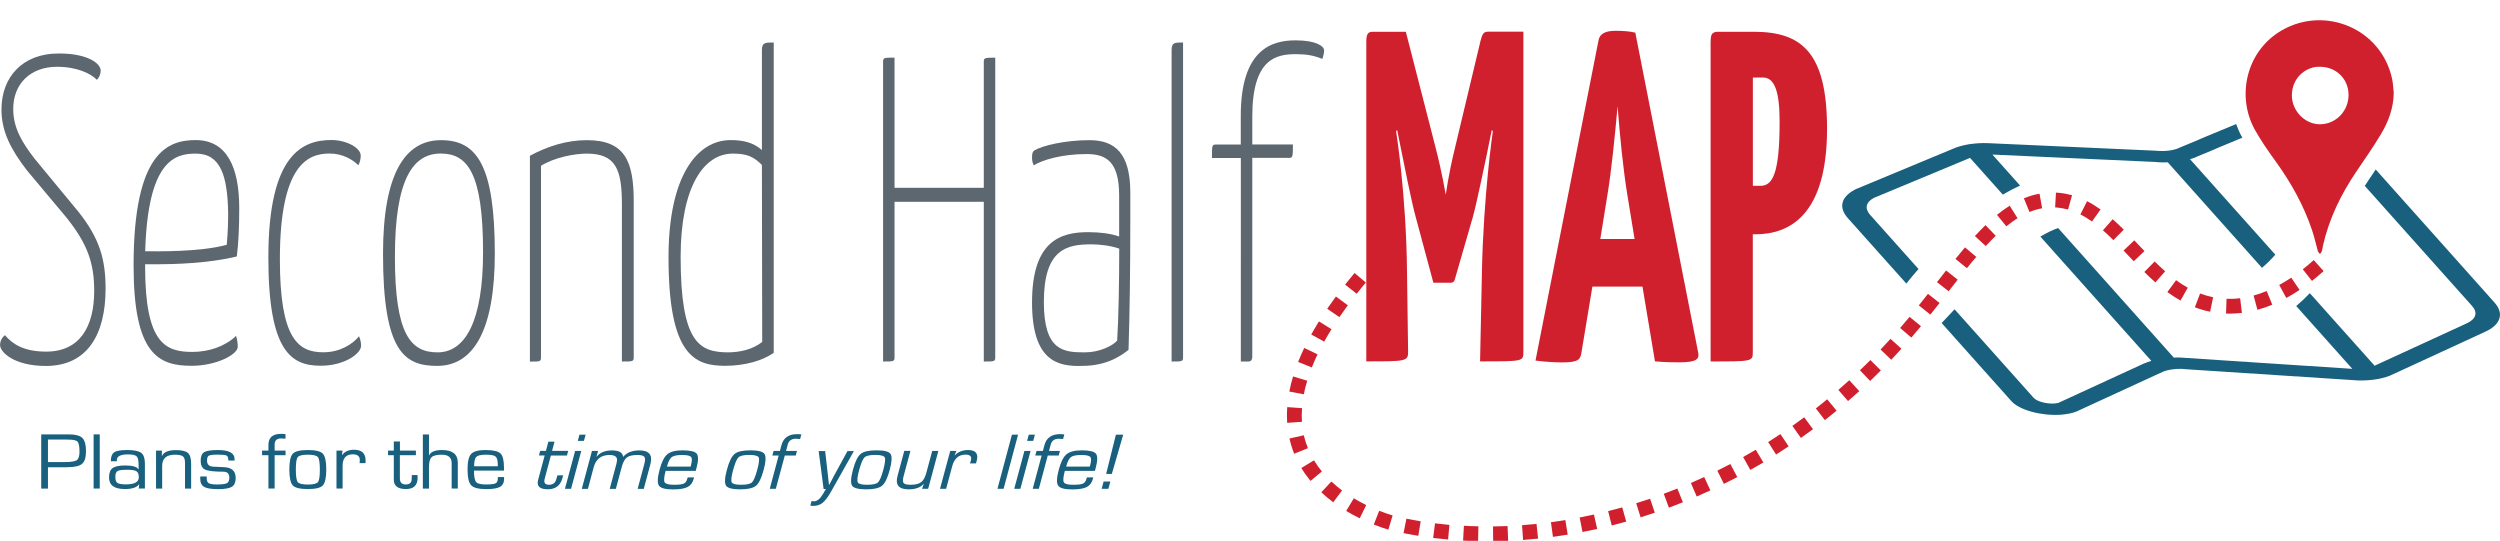 <?xml version="1.0" encoding="utf-8"?>
<!-- Generator: Adobe Illustrator 24.0.2, SVG Export Plug-In . SVG Version: 6.00 Build 0)  -->
<svg version="1.1" id="Logo" xmlns="http://www.w3.org/2000/svg" xmlns:xlink="http://www.w3.org/1999/xlink" x="0px" y="0px"
	 viewBox="0 0 338.36 73.19" style="enable-background:new 0 0 338.36 73.19;" xml:space="preserve">
<style type="text/css">
	.st0{fill:#18607E;}
	.st1{fill:#D0202E;}
	.st2{fill:#5D6770;}
</style>
<g>
	<g>
		<path class="st0" d="M259.66,36.41l-6.55-7.33c-0.77-0.87-0.58-1.72,0.52-2.3c0.01-0.01,0.04-0.01,0.04-0.02l12.96-5.39l4.44,4.97
			c0.79-0.47,1.56-0.87,2.33-1.23l-3.74-4.19l22.06,1c0.24,0.03,0.59,0.06,0.98,0.06c0,0,0.01,0,0.03,0
			c0.22,0.01,0.45-0.01,0.66-0.01l12.75,14.28c0.6-0.5,1.2-1.09,1.81-1.78l-11.55-12.93c0.05-0.02,0.12-0.03,0.16-0.04
			c0.4-0.11,0.67-0.23,0.81-0.31l2.47-1.03c0.11-0.04,0.21-0.08,0.29-0.13l3.36-1.4c-0.02-0.04-0.04-0.07-0.07-0.11
			c-0.31-0.56-0.56-1.14-0.77-1.73l-4.25,1.76l-0.77,0.33c-0.04,0.01-0.06,0.02-0.08,0.04l-2.64,1.1c-0.13,0.07-0.22,0.1-0.38,0.15
			c-0.5,0.17-1.2,0.27-1.89,0.27c-0.14-0.01-0.27-0.02-0.45-0.01l-0.35-0.03l-22.88-1.03c-0.78-0.02-1.52,0.02-2.29,0.13l-0.01,0
			c-0.01,0-0.01,0-0.03,0c-0.63,0.1-1.24,0.24-1.91,0.47l-13.55,5.63c-0.1,0.04-0.17,0.08-0.24,0.13c-1.77,0.98-2.1,2.38-0.84,3.79
			l7.92,8.86C258.55,37.69,259.1,37.04,259.66,36.41z"/>
		<path class="st0" d="M337.62,40.95l-16.08-18.01c-0.14,0.21-0.28,0.42-0.42,0.63l-0.53,0.78c-0.18,0.27-0.35,0.54-0.53,0.81
			l14.5,16.23c0.83,0.91,0.57,1.8-0.74,2.39l-12.16,5.59l-0.27,0.13l-8.77-9.82c-0.61,0.64-1.22,1.21-1.84,1.74l7.59,8.5h0
			l-22.54-1.48c-0.22-0.02-0.42-0.03-0.7-0.05c-0.32-0.01-0.62-0.01-0.92,0.01l-15.66-17.54c-0.73,0.26-1.54,0.65-2.4,1.16
			l15.02,16.82c-0.34,0.11-0.68,0.22-1.03,0.37l-11.41,5.25c-0.02,0.01-0.04,0.02-0.05,0.03c0,0-0.01,0-0.01,0.01
			c-0.1,0.04-0.23,0.07-0.63,0.11c-1.08,0.07-2.36-0.28-2.79-0.76l-10.71-11.99c-0.59,0.61-1.17,1.23-1.75,1.86l9.43,10.56
			c1.08,1.21,4.01,2.03,6.72,1.85c0.83-0.07,1.57-0.22,2.11-0.44c0.04-0.02,0.08-0.04,0.13-0.06c0.01,0,0.04-0.01,0.04-0.02
			l11.54-5.31c0.6-0.25,1.54-0.4,2.55-0.38c0.11,0.02,0.24,0.03,0.36,0.04l23.48,1.53c0.76,0.02,1.49-0.02,2.21-0.12l0.01,0
			c0,0,0,0,0.01,0l0.01,0c0.73-0.11,1.37-0.26,2.08-0.53l12.84-5.92C338.46,43.97,338.95,42.44,337.62,40.95z"/>
	</g>
	<g>
		<path class="st1" d="M202.09,73.25l-0.02-2c0.65-0.01,1.31-0.02,1.97-0.05l0.08,2C203.44,73.22,202.76,73.24,202.09,73.25z
			 M200.05,73.24c-0.68-0.01-1.36-0.04-2.03-0.08l0.11-2c0.65,0.04,1.31,0.06,1.96,0.07L200.05,73.24z M206.14,73.08L206,71.08
			c0.65-0.05,1.31-0.11,1.96-0.17l0.21,1.99C207.49,72.97,206.82,73.03,206.14,73.08z M195.99,73.02c-0.68-0.06-1.35-0.13-2.02-0.21
			l0.25-1.98c0.65,0.08,1.3,0.15,1.95,0.21L195.99,73.02z M210.18,72.66l-0.27-1.98c0.65-0.09,1.3-0.18,1.95-0.29l0.32,1.97
			C211.52,72.47,210.85,72.57,210.18,72.66z M191.96,72.52c-0.67-0.11-1.34-0.23-2-0.36l0.39-1.96c0.64,0.13,1.28,0.24,1.93,0.35
			L191.96,72.52z M214.18,72l-0.38-1.96c0.64-0.12,1.29-0.26,1.93-0.4l0.44,1.95C215.51,71.74,214.85,71.87,214.18,72z
			 M187.91,71.68c-0.44-0.13-1.13-0.35-1.98-0.69l0.74-1.86c0.78,0.31,1.41,0.51,1.81,0.63L187.91,71.68z M218.14,71.12l-0.49-1.94
			c0.63-0.16,1.27-0.33,1.91-0.51l0.54,1.92C219.45,70.78,218.8,70.95,218.14,71.12z M184.03,70.15c-0.63-0.31-1.25-0.65-1.83-1
			l1.03-1.71c0.54,0.32,1.1,0.63,1.68,0.92L184.03,70.15z M222.05,70.02l-0.6-1.91c0.63-0.2,1.25-0.4,1.88-0.61l0.64,1.89
			C223.33,69.61,222.69,69.82,222.05,70.02z M225.88,68.71l-0.7-1.88c0.62-0.23,1.23-0.47,1.84-0.71l0.75,1.86
			C227.14,68.23,226.51,68.47,225.88,68.71z M180.45,67.98c-0.58-0.43-1.12-0.88-1.62-1.35l1.36-1.46c0.45,0.42,0.94,0.82,1.45,1.21
			L180.45,67.98z M229.64,67.2l-0.79-1.83c0.6-0.26,1.2-0.53,1.8-0.81l0.84,1.81C230.87,66.65,230.26,66.93,229.64,67.2z
			 M233.32,65.49l-0.89-1.79c0.59-0.29,1.17-0.59,1.76-0.9l0.94,1.77C234.52,64.88,233.92,65.19,233.32,65.49z M177.37,65.09
			c-0.46-0.56-0.88-1.15-1.24-1.75l1.71-1.04c0.31,0.52,0.67,1.02,1.07,1.51L177.37,65.09z M236.9,63.6l-0.98-1.74
			c0.57-0.32,1.14-0.65,1.71-0.99l1.03,1.72C238.07,62.93,237.48,63.27,236.9,63.6z M240.38,61.52l-1.07-1.69
			c0.55-0.35,1.11-0.71,1.66-1.08l1.11,1.66C241.51,60.79,240.94,61.16,240.38,61.52z M175.16,61.41c-0.27-0.67-0.48-1.36-0.64-2.06
			l1.95-0.44c0.13,0.6,0.32,1.18,0.55,1.75L175.16,61.41z M243.74,59.27l-1.15-1.63c0.54-0.38,1.07-0.76,1.6-1.16l1.19,1.61
			C244.84,58.49,244.29,58.88,243.74,59.27z M174.21,57.23c-0.02-0.32-0.03-0.65-0.03-0.99c0-0.37,0.01-0.75,0.04-1.14l2,0.14
			c-0.02,0.34-0.04,0.67-0.04,1c0,0.29,0.01,0.58,0.03,0.85L174.21,57.23z M246.99,56.86l-1.23-1.58c0.52-0.4,1.03-0.82,1.54-1.24
			l1.27,1.54C248.05,56.02,247.52,56.44,246.99,56.86z M250.12,54.28l-1.31-1.51c0.5-0.43,0.99-0.87,1.48-1.31l1.35,1.48
			C251.13,53.39,250.63,53.84,250.12,54.28z M176.46,53.37l-1.96-0.38c0.13-0.67,0.3-1.35,0.51-2.04l1.92,0.58
			C176.73,52.15,176.58,52.77,176.46,53.37z M253.11,51.56l-1.38-1.45c0.47-0.45,0.95-0.91,1.41-1.38l1.42,1.41
			C254.08,50.62,253.6,51.09,253.11,51.56z M177.55,49.73l-1.86-0.74c0.25-0.63,0.53-1.26,0.83-1.9l1.8,0.87
			C178.04,48.55,177.78,49.14,177.55,49.73z M255.97,48.69l-1.45-1.38c0.45-0.48,0.9-0.96,1.35-1.45l1.48,1.34
			C256.89,47.71,256.43,48.21,255.97,48.69z M179.22,46.24l-1.75-0.97c0.32-0.58,0.67-1.16,1.04-1.77l1.7,1.06
			C179.85,45.13,179.52,45.69,179.22,46.24z M258.69,45.69l-1.52-1.3c0.43-0.5,0.86-1.01,1.28-1.51l1.54,1.27
			C259.56,44.66,259.13,45.18,258.69,45.69z M181.28,42.92l-1.65-1.13c0.37-0.54,0.77-1.1,1.18-1.66l1.61,1.19
			C182.02,41.86,181.64,42.4,181.28,42.92z M261.26,42.58l-1.56-1.25c0.42-0.52,0.83-1.05,1.24-1.56l1.57,1.24
			C262.1,41.53,261.68,42.05,261.26,42.58z M301.75,42.45c-0.16,0-0.31,0-0.47-0.01l0.07-2c0.61,0.02,1.23,0,1.84-0.08l0.24,1.99
			C302.87,42.41,302.3,42.45,301.75,42.45z M299.13,42.19c-0.7-0.14-1.4-0.34-2.07-0.6l0.71-1.87c0.58,0.22,1.17,0.39,1.76,0.51
			L299.13,42.19z M305.53,41.93L305.01,40c0.58-0.16,1.18-0.36,1.77-0.61l0.76,1.85C306.87,41.52,306.19,41.75,305.53,41.93z
			 M295.12,40.68c-0.59-0.33-1.19-0.72-1.78-1.15l1.18-1.61c0.53,0.39,1.06,0.73,1.58,1.02L295.12,40.68z M309.44,40.33l-0.96-1.76
			c0.54-0.29,1.09-0.63,1.63-0.99l1.12,1.66C310.64,39.65,310.03,40.01,309.44,40.33z M183.62,39.76l-1.57-1.24
			c0.41-0.52,0.84-1.04,1.28-1.57l1.53,1.29C184.43,38.75,184.01,39.26,183.62,39.76z M263.74,39.42l-1.58-1.23l1.23-1.58l1.57,1.24
			L263.74,39.42z M291.72,38.22c-0.51-0.45-1.01-0.92-1.5-1.41l1.4-1.42c0.46,0.46,0.94,0.9,1.42,1.33L291.72,38.22z M312.91,38.02
			l-1.24-1.57c0.53-0.42,1.02-0.83,1.48-1.25l1.34,1.49C313.97,37.16,313.43,37.61,312.91,38.02z M266.21,36.3l-1.55-1.26
			c0.43-0.53,0.86-1.06,1.29-1.56l1.53,1.29C267.05,35.26,266.63,35.77,266.21,36.3z M288.79,35.36l-1.38-1.45l1.45-1.38l1.38,1.45
			L288.79,35.36z M268.76,33.3l-1.47-1.35c0.48-0.52,0.96-1.01,1.43-1.48l1.39,1.44C269.67,32.35,269.21,32.81,268.76,33.3z
			 M286.03,32.5c-0.46-0.46-0.93-0.91-1.41-1.33l1.32-1.5c0.51,0.45,1.01,0.92,1.5,1.41L286.03,32.5z M271.54,30.63l-1.26-1.55
			c0.58-0.47,1.15-0.89,1.72-1.24l1.06,1.69C272.57,29.85,272.06,30.22,271.54,30.63z M283.14,29.98c-0.54-0.38-1.05-0.7-1.57-0.96
			l0.9-1.79c0.61,0.31,1.21,0.68,1.83,1.12L283.14,29.98z M274.68,28.69l-0.76-1.85c0.7-0.29,1.41-0.5,2.12-0.62l0.35,1.97
			C275.82,28.29,275.25,28.46,274.68,28.69z M279.9,28.36c-0.48-0.13-0.98-0.22-1.48-0.27l-0.27-0.02l0.11-2
			c0.11,0.01,0.22,0.01,0.33,0.02c0.62,0.05,1.24,0.17,1.85,0.33L279.9,28.36z"/>
	</g>
	<g>
		<g>
			<path class="st1" d="M323.98,12.57c-0.03,2.07-0.73,3.93-1.77,5.65c-1.03,1.71-2.17,3.35-3.29,5c-2.1,3.1-3.71,6.41-4.53,10.07
				c-0.05,0.23-0.06,0.46-0.13,0.68c-0.05,0.15-0.17,0.28-0.26,0.42c-0.1-0.13-0.24-0.25-0.29-0.4c-0.27-0.93-0.46-1.87-0.77-2.78
				c-1.12-3.36-2.82-6.42-4.89-9.29c-1.02-1.42-2.04-2.86-2.88-4.38c-2.52-4.57-1.15-10.7,3.72-13.47
				c5.84-3.32,13.42-0.17,14.87,6.62C323.89,11.31,323.91,11.95,323.98,12.57z M314.01,9.04c-1.65-0.11-3.79,1.27-3.82,3.83
				c-0.02,2.13,1.76,3.95,3.79,3.95c2.15,0,3.88-1.77,3.88-3.97C317.87,10.7,316.2,9.04,314.01,9.04z"/>
		</g>
	</g>
	<g>
		<path class="st2" d="M13.63,9.57c0,0.41-0.19,0.94-0.52,1.23c-0.8-0.82-2.63-1.76-5.4-1.76c-3.57,0-5.92,2.29-5.92,5.7
			c0,2.64,1.27,4.64,2.91,6.76l5.97,7.23c2.77,3.52,3.62,6.29,3.62,10.34c0,6.17-2.44,10.46-8.08,10.46c-4.32,0-6.2-1.88-6.2-2.82
			c0-0.53,0.23-1,0.66-1.35c0.99,1.17,2.49,2.23,5.59,2.23c4.56,0,6.49-3.41,6.49-8.22c0-3.82-0.94-6.4-3.76-9.93l-5.36-6.4
			c-2.11-2.76-3.43-5.17-3.43-8.22c0-4.41,2.87-7.58,7.71-7.58C11.84,7.22,13.63,8.57,13.63,9.57z"/>
		<path class="st2" d="M32.38,28.19c0,2.35-0.09,4.7-0.33,6.52c-3.85,0.94-8.51,1.06-10.95,1.06h-1.46v0.29
			c0,10.4,2.73,11.57,6.39,11.57c2.26,0,4.46-0.76,5.92-2.17c0.19,0.59,0.23,1.12,0.23,1.47c0,1.06-2.91,2.58-6.25,2.58
			c-4.51,0-7.85-1.59-7.85-13.57c0-15.45,4.7-16.98,8.41-16.98C30.74,18.97,32.38,22.67,32.38,28.19z M19.65,34.01
			c1.6,0,7.43,0.12,11.04-0.88c0.14-1.65,0.19-2.88,0.19-4.29c-0.09-4.99-0.99-8.05-4.37-8.05C23.73,20.79,20.02,21.61,19.65,34.01z
			"/>
		<path class="st2" d="M48.5,22.37c-0.75-0.76-2.11-1.59-3.9-1.59c-2.91,0-6.72,1.47-6.72,14.33c0,10.69,2.44,12.57,5.87,12.57
			c2.3,0,3.99-1.12,4.84-2.17c0.19,0.41,0.28,0.88,0.28,1.29c0,1.06-2.26,2.7-5.45,2.7c-3.95,0-7.1-1.82-7.1-14.63
			c0-14.1,4.7-15.92,8.55-15.92c2.02,0,3.95,1.06,3.95,2.11C48.83,21.38,48.74,21.96,48.5,22.37z"/>
		<path class="st2" d="M59.69,18.97c4.79,0,7.28,3.29,7.28,15.33c0,10.28-2.82,15.22-7.8,15.22c-4.42,0-7.33-1.88-7.33-15.16
			C51.84,23.37,54.89,18.97,59.69,18.97z M59.22,47.69c3.76,0,6.16-4.23,6.16-13.57c0-10.81-2.16-13.34-5.73-13.34
			c-3.76,0-6.2,3.47-6.2,13.92C53.44,45.23,55.55,47.69,59.22,47.69z"/>
		<path class="st2" d="M71.72,21.08c2.4-1.29,4.98-2.11,7.71-2.11c5.17,0,6.34,2.88,6.34,8.28v21.03c0,0.65-0.05,0.65-1.6,0.65
			V27.66c0-4.7-0.8-6.87-4.75-6.87c-1.69,0-4.42,0.53-6.2,1.65v25.85c0,0.65-0.05,0.65-1.5,0.65V21.08z"/>
		<path class="st2" d="M103.12,6.81c0-1.06,0.42-1.06,1.6-1.06v42c-1.5,1.06-3.9,1.76-6.58,1.76c-4.18,0-7.66-1.47-7.66-14.69
			c0-10.99,3.85-15.86,8.41-15.86c1.74,0,3.1,0.35,4.23,1.35V6.81z M103.12,22.32c-1.13-1.12-2.02-1.53-3.95-1.53
			c-3.9,0-7.05,4.46-7.05,13.98c0,11.69,2.58,12.87,6.34,12.92c1.74,0,3.43-0.41,4.7-1.41L103.12,22.32z"/>
		<path class="st2" d="M133.15,27.31h-12.08v20.97c0,0.65-0.05,0.65-1.55,0.65V8.45c0-0.65,0.05-0.65,1.55-0.65v17.62h12.08V8.45
			c0-0.59,0-0.65,1.55-0.65v40.48c0,0.65-0.05,0.65-1.55,0.65V27.31z"/>
		<path class="st2" d="M139.96,20.38c1.03-0.65,4.14-1.41,7.47-1.41c3.53,0,5.55,1.82,5.55,7.11v3.76c0,6.7-0.09,12.81-0.24,17.51
			c-0.85,0.65-2.77,2.17-6.25,2.17c-3.34,0.12-6.81-0.65-6.81-8.58c0-8.34,3.85-9.52,7.61-9.52c1.5,0,3.05,0.18,4.18,0.59v-5.58
			c0-4.7-1.88-5.58-4.42-5.58c-3.38,0-6.02,0.82-7.14,1.53c-0.19-0.41-0.23-0.71-0.23-1.06C139.68,20.85,139.73,20.55,139.96,20.38z
			 M147.72,33.07c-3.29,0-6.44,0.59-6.44,7.81c0,6.64,2.68,6.81,5.55,6.81c1.97,0,3.76-0.88,4.37-1.59
			c0.19-2.94,0.28-8.11,0.28-12.45C150.35,33.24,148.8,33.07,147.72,33.07z"/>
		<path class="st2" d="M160.12,48.28c0,0.65-0.05,0.65-1.55,0.65V6.81c0-1.06,0.38-1.06,1.55-1.06V48.28z"/>
		<path class="st2" d="M164.03,21.38c0-1.7,0-1.82,0.56-1.82h3.34v-3.88c0-9.05,4.23-10.22,7.43-10.22c2.82,0,3.85,0.82,3.85,1.35
			c0,0.47-0.14,0.82-0.23,1.17c-1.13-0.47-2.16-0.65-3.57-0.65c-2.68,0-5.92,0.59-5.92,8.46v3.76h5.5c0,1.7-0.05,1.82-0.52,1.82
			h-4.98v26.91c0,0.35-0.14,0.65-0.52,0.65h-1.03V21.38H164.03z"/>
		<path class="st1" d="M184.92,5.58c0-1.28,0.46-1.28,1.02-1.28h4.33l4.03,15.68c0.92,3.57,1.27,5.93,1.38,6.38
			c0.05-0.32,0.36-2.74,1.22-6.25l3.47-14.54c0.25-0.96,0.41-1.28,1.02-1.28h4.79v43.35c0,1.27,0,1.27-5.86,1.27l0.25-12.11
			c0.2-10.33,1.48-19.06,1.48-19.06l-0.15-0.13c-0.87,4.33-2.04,9.88-2.55,11.73l-2.45,8.48c-0.1,0.38-0.36,0.45-0.56,0.45H194
			l-2.4-8.93c-0.51-1.78-1.63-7.4-2.5-11.73l-0.15,0.13c0,0,1.38,8.54,1.48,19l0.15,10.9c0,1.27-0.36,1.27-5.66,1.27V5.58z"/>
		<path class="st1" d="M222.3,38.79h-6.78l-1.48,8.92c-0.15,0.89-0.31,1.34-2.6,1.34c-0.76,0-2.29-0.06-3.62-0.25l8.52-43.29
			c0.15-0.96,0.97-1.34,2.29-1.34c0.97,0,1.99,0.06,2.7,0.25l8.52,43.35c0.15,0.83-0.25,1.27-2.55,1.27c-0.76,0-1.84,0-3.31-0.13
			L222.3,38.79z M216.59,32.35h4.64l-0.97-5.93c-0.56-3.38-1.02-8.03-1.33-12.05c-0.36,4.02-0.82,8.67-1.38,12.05L216.59,32.35z"/>
		<path class="st1" d="M231.53,5.58c0-0.89,0.15-1.28,1.02-1.28h4.79c6.42,0,9.94,2.68,9.94,13.13c0,11.54-4.95,14.28-9.69,14.28
			h-0.36v15.94c0,1.27-0.05,1.27-5.71,1.27V5.58z M238.62,10.49h-1.38v14.66h1.02c1.58,0,2.6-1.47,2.6-8.61
			C240.87,12.46,240.2,10.49,238.62,10.49z"/>
	</g>
	<g>
		<path class="st0" d="M5.58,66.12v-7.33h3.39h0.31c0.91,0,1.53,0.16,1.86,0.48s0.5,0.92,0.5,1.79c0,0.84-0.17,1.41-0.52,1.71
			c-0.34,0.3-0.99,0.46-1.94,0.46l-0.35,0.01H6.49v2.89H5.58z M6.49,62.54h2.16c0.9,0,1.48-0.08,1.73-0.25
			c0.25-0.17,0.38-0.56,0.38-1.16c0-0.71-0.09-1.16-0.26-1.35c-0.17-0.19-0.58-0.28-1.22-0.28l-0.35-0.01H6.49V62.54z"/>
		<path class="st0" d="M13.5,58.79v7.33h-0.83v-7.33H13.5z"/>
		<path class="st0" d="M15.82,62.43h-0.82c0-0.6,0.15-1,0.45-1.21c0.3-0.21,0.88-0.31,1.75-0.31c0.94,0,1.58,0.13,1.91,0.38
			c0.33,0.25,0.5,0.73,0.5,1.44v3.39h-0.83l0.06-0.55l-0.02-0.01c-0.32,0.42-0.96,0.63-1.92,0.63c-1.43,0-2.14-0.52-2.14-1.56
			c0-0.62,0.16-1.05,0.48-1.28S16.13,63,16.96,63c0.99,0,1.59,0.18,1.78,0.53l0.02-0.01V62.9c0-0.59-0.09-0.97-0.27-1.14
			c-0.18-0.17-0.56-0.26-1.16-0.26c-1.02,0-1.52,0.26-1.52,0.78C15.81,62.3,15.81,62.35,15.82,62.43z M17.14,63.58
			c-0.63,0-1.05,0.06-1.24,0.18c-0.19,0.12-0.29,0.38-0.29,0.78c0,0.42,0.09,0.69,0.28,0.82c0.19,0.13,0.57,0.2,1.15,0.2
			c1.17,0,1.75-0.32,1.75-0.97c0-0.4-0.11-0.68-0.34-0.82S17.8,63.58,17.14,63.58z"/>
		<path class="st0" d="M21.12,60.99h0.8l-0.02,0.7l0.02,0.02c0.25-0.53,0.88-0.79,1.88-0.79c0.81,0,1.35,0.13,1.64,0.39
			s0.43,0.75,0.43,1.48v3.34h-0.83v-3.28v-0.19c0-0.44-0.09-0.74-0.28-0.89c-0.19-0.15-0.54-0.23-1.07-0.23
			c-1.16,0-1.74,0.5-1.74,1.5v3.09h-0.83V60.99z"/>
		<path class="st0" d="M31.74,62.33h-0.83c0-0.36-0.08-0.58-0.24-0.67c-0.16-0.09-0.57-0.13-1.23-0.13c-0.61,0-1,0.05-1.17,0.14
			c-0.17,0.09-0.25,0.31-0.25,0.66c0,0.53,0.28,0.8,0.83,0.83l0.67,0.03l0.84,0.04c1.02,0.05,1.54,0.53,1.54,1.46
			c0,0.58-0.17,0.97-0.51,1.19c-0.34,0.21-0.96,0.32-1.86,0.32c-0.93,0-1.56-0.1-1.91-0.31s-0.52-0.58-0.52-1.12l0.01-0.28h0.86
			l0.01,0.24c0,0.34,0.09,0.56,0.28,0.67c0.19,0.11,0.56,0.17,1.12,0.17c0.68,0,1.13-0.06,1.34-0.18s0.32-0.37,0.32-0.74
			c0-0.54-0.27-0.81-0.81-0.81c-1.26,0-2.08-0.1-2.48-0.29s-0.59-0.59-0.59-1.2c0-0.58,0.16-0.96,0.47-1.15
			c0.31-0.19,0.94-0.29,1.87-0.29c1.5,0,2.25,0.41,2.25,1.23V62.33z"/>
		<path class="st0" d="M36.33,66.12v-4.51h-0.86v-0.62h0.86v-0.76c0-1.01,0.57-1.51,1.71-1.51c0.17,0,0.37,0.01,0.6,0.04v0.62
			c-0.27-0.02-0.46-0.04-0.58-0.04c-0.59,0-0.89,0.27-0.89,0.82v0.83h1.48v0.62h-1.48v4.51H36.33z"/>
		<path class="st0" d="M41.66,60.91c1.04,0,1.72,0.16,2.03,0.49s0.47,1.05,0.47,2.15s-0.16,1.82-0.47,2.15s-0.99,0.49-2.03,0.49
			c-1.04,0-1.72-0.16-2.03-0.49c-0.31-0.33-0.47-1.05-0.47-2.15s0.16-1.82,0.47-2.15C39.94,61.08,40.62,60.91,41.66,60.91z
			 M41.66,61.54c-0.73,0-1.19,0.11-1.36,0.33c-0.18,0.22-0.26,0.78-0.26,1.69s0.09,1.48,0.26,1.69c0.18,0.22,0.63,0.33,1.36,0.33
			c0.74,0,1.19-0.11,1.37-0.33c0.18-0.22,0.26-0.78,0.26-1.69s-0.09-1.48-0.26-1.69C42.85,61.65,42.39,61.54,41.66,61.54z"/>
		<path class="st0" d="M45.53,60.99h0.83l-0.08,0.59l0.02,0.02c0.33-0.48,0.87-0.73,1.62-0.73c1.04,0,1.56,0.49,1.56,1.46
			l-0.01,0.35h-0.81l0.02-0.13c0.01-0.14,0.02-0.23,0.02-0.27c0-0.53-0.31-0.79-0.95-0.79c-0.92,0-1.38,0.52-1.38,1.55v3.08h-0.83
			V60.99z"/>
		<path class="st0" d="M56.29,60.99v0.62h-2.17v3.14c0,0.55,0.27,0.82,0.8,0.82c0.53,0,0.8-0.25,0.8-0.74l0.01-0.25l0.01-0.28h0.77
			l0.01,0.38c0,1.01-0.53,1.51-1.58,1.51c-1.09,0-1.64-0.42-1.64-1.26v-0.18v-3.14h-0.78v-0.62h0.78v-1.24h0.83v1.24H56.29z"/>
		<path class="st0" d="M58.06,58.79v2.83l0.02,0.01c0.21-0.48,0.79-0.72,1.75-0.72c1.42,0,2.13,0.57,2.13,1.72v0.21v3.28h-0.83
			v-3.28V62.7c0-0.77-0.44-1.16-1.31-1.16c-0.7,0-1.17,0.11-1.41,0.34c-0.24,0.23-0.35,0.68-0.35,1.36v2.89h-0.83v-7.33H58.06z"/>
		<path class="st0" d="M67.38,64.57h0.84l0.01,0.19c0,0.53-0.18,0.91-0.53,1.12c-0.36,0.21-0.98,0.32-1.88,0.32
			c-1.04,0-1.72-0.17-2.05-0.52c-0.33-0.35-0.49-1.07-0.49-2.18c0-1.02,0.16-1.71,0.49-2.06c0.33-0.35,0.97-0.53,1.92-0.53
			c1.04,0,1.72,0.15,2.04,0.46c0.32,0.3,0.48,0.95,0.48,1.92v0.4h-4.06c0,0.81,0.1,1.32,0.29,1.55s0.64,0.33,1.34,0.33
			c0.67,0,1.1-0.05,1.3-0.16c0.2-0.11,0.3-0.33,0.3-0.69V64.57z M67.38,63.11l-0.01-0.24c0-0.56-0.1-0.92-0.3-1.08
			c-0.2-0.17-0.63-0.25-1.3-0.25c-0.67,0-1.1,0.1-1.3,0.29c-0.2,0.19-0.3,0.62-0.3,1.28H67.38z"/>
	</g>
	<g>
		<path class="st0" d="M76.9,61.03l-0.17,0.62h-2.17l-0.84,3.14c-0.15,0.55,0.05,0.82,0.58,0.82c0.53,0,0.86-0.25,0.99-0.74
			l0.07-0.25l0.09-0.29h0.77l-0.1,0.38c-0.27,1.01-0.93,1.51-1.99,1.51c-1.09,0-1.52-0.42-1.3-1.26l0.05-0.18l0.84-3.14h-0.78
			l0.17-0.62h0.78l0.33-1.24h0.83l-0.33,1.24H76.9z"/>
		<path class="st0" d="M78.67,61.03l-1.38,5.13h-0.83l1.38-5.13H78.67z M79.26,58.83l-0.23,0.84h-0.83l0.23-0.84H79.26z"/>
		<path class="st0" d="M80.12,61.03h0.83l-0.22,0.77l0.01,0.02c0.47-0.58,1.17-0.86,2.08-0.86c0.96,0,1.46,0.29,1.51,0.86h0.02
			c0.51-0.58,1.23-0.86,2.18-0.86c1.33,0,1.83,0.62,1.5,1.85l-0.9,3.36h-0.83l0.92-3.43c0.12-0.45,0.11-0.76-0.02-0.92
			c-0.13-0.16-0.45-0.24-0.94-0.24c-0.65,0-1.13,0.11-1.42,0.34c-0.29,0.22-0.52,0.65-0.69,1.28l-0.8,2.97h-0.83l0.9-3.36l0.05-0.24
			c0.18-0.66-0.15-0.99-0.98-0.99c-1.13,0-1.84,0.56-2.14,1.67l-0.78,2.92h-0.83L80.12,61.03z"/>
		<path class="st0" d="M93.08,64.61h0.85l-0.04,0.19c-0.14,0.53-0.42,0.91-0.84,1.12c-0.41,0.21-1.07,0.32-1.96,0.32
			c-1.04,0-1.68-0.17-1.91-0.52c-0.23-0.35-0.2-1.07,0.1-2.18c0.27-1.02,0.62-1.71,1.04-2.06c0.42-0.35,1.11-0.53,2.06-0.53
			c1.04,0,1.68,0.15,1.92,0.46c0.24,0.3,0.23,0.95-0.03,1.92l-0.11,0.4h-4.07c-0.22,0.81-0.26,1.33-0.13,1.55
			c0.13,0.22,0.55,0.33,1.25,0.33c0.67,0,1.11-0.05,1.34-0.16c0.23-0.11,0.39-0.33,0.48-0.69L93.08,64.61z M93.47,63.15l0.06-0.24
			c0.15-0.55,0.15-0.92-0.01-1.08c-0.16-0.17-0.57-0.25-1.23-0.25c-0.67,0-1.13,0.1-1.38,0.29c-0.25,0.2-0.47,0.62-0.64,1.28H93.47z
			"/>
		<path class="st0" d="M101.57,60.95c1.04,0,1.68,0.16,1.9,0.49c0.22,0.33,0.19,1.05-0.11,2.15c-0.3,1.1-0.64,1.82-1.04,2.15
			c-0.4,0.33-1.12,0.49-2.16,0.49c-1.04,0-1.67-0.17-1.89-0.49c-0.22-0.33-0.19-1.05,0.11-2.15c0.29-1.1,0.64-1.82,1.04-2.15
			C99.81,61.11,100.53,60.95,101.57,60.95z M101.4,61.57c-0.73,0-1.22,0.11-1.45,0.33c-0.23,0.22-0.47,0.78-0.72,1.69
			c-0.25,0.91-0.31,1.48-0.19,1.7c0.12,0.22,0.54,0.32,1.28,0.32c0.74,0,1.22-0.11,1.45-0.32c0.23-0.22,0.47-0.78,0.72-1.7
			c0.24-0.91,0.31-1.48,0.19-1.69C102.56,61.68,102.14,61.57,101.4,61.57z"/>
		<path class="st0" d="M104.18,66.16l1.21-4.51h-0.86l0.17-0.62h0.86l0.2-0.76c0.27-1.01,0.97-1.51,2.11-1.51
			c0.17,0,0.37,0.01,0.59,0.04l-0.17,0.62c-0.26-0.02-0.45-0.04-0.57-0.04c-0.6,0-0.97,0.27-1.11,0.82l-0.22,0.83h1.48l-0.17,0.62
			h-1.48L105,66.16H104.18z"/>
		<path class="st0" d="M115.58,61.03l-3.06,5.43c-0.43,0.77-0.82,1.29-1.17,1.58c-0.35,0.29-0.78,0.43-1.29,0.43
			c-0.1,0-0.23-0.01-0.39-0.04l0.17-0.62c0.11,0.02,0.2,0.03,0.28,0.04c0.44,0.02,0.86-0.31,1.26-0.98l0.29-0.5
			c0.01-0.02,0.04-0.08,0.11-0.19h-0.31l-0.67-5.13h0.88l0.26,2.29l0.13,1.14l0.06,0.58l0.07,0.57h0.02l0.31-0.57l0.3-0.58
			l0.62-1.14l1.25-2.29H115.58z"/>
		<path class="st0" d="M118.63,60.95c1.04,0,1.68,0.16,1.9,0.49c0.22,0.33,0.19,1.05-0.11,2.15c-0.3,1.1-0.64,1.82-1.04,2.15
			c-0.4,0.33-1.12,0.49-2.16,0.49c-1.04,0-1.67-0.17-1.89-0.49c-0.22-0.33-0.19-1.05,0.11-2.15c0.29-1.1,0.64-1.82,1.04-2.15
			C116.87,61.11,117.58,60.95,118.63,60.95z M118.46,61.57c-0.73,0-1.22,0.11-1.45,0.33c-0.23,0.22-0.47,0.78-0.72,1.69
			c-0.25,0.91-0.31,1.48-0.19,1.7c0.12,0.22,0.54,0.32,1.28,0.32c0.74,0,1.22-0.11,1.45-0.32c0.23-0.22,0.47-0.78,0.72-1.7
			c0.24-0.91,0.31-1.48,0.19-1.69C119.62,61.68,119.19,61.57,118.46,61.57z"/>
		<path class="st0" d="M127,61.03l-1.38,5.13h-0.83l0.24-0.67l-0.01-0.02c-0.42,0.51-1.11,0.76-2.05,0.76c-1.32,0-1.82-0.6-1.5-1.79
			l0.92-3.42h0.83l-0.92,3.42c-0.13,0.46-0.12,0.78,0,0.93c0.13,0.16,0.44,0.24,0.94,0.24c0.65,0,1.13-0.12,1.43-0.35
			c0.31-0.23,0.54-0.67,0.71-1.29l0.79-2.94H127z"/>
		<path class="st0" d="M128.61,61.03h0.83l-0.24,0.59l0.01,0.02c0.46-0.48,1.06-0.73,1.81-0.73c1.04,0,1.43,0.49,1.17,1.46
			l-0.1,0.35h-0.82l0.05-0.13c0.05-0.14,0.08-0.23,0.09-0.27c0.14-0.53-0.1-0.79-0.73-0.79c-0.92,0-1.52,0.52-1.8,1.55l-0.83,3.08
			h-0.83L128.61,61.03z"/>
		<path class="st0" d="M137.79,58.83l-1.96,7.33H135l1.96-7.33H137.79z"/>
		<path class="st0" d="M139.48,61.03l-1.38,5.13h-0.83l1.38-5.13H139.48z M140.07,58.83l-0.23,0.84h-0.83l0.23-0.84H140.07z"/>
		<path class="st0" d="M139.77,66.16l1.21-4.51h-0.86l0.17-0.62h0.86l0.2-0.76c0.27-1.01,0.97-1.51,2.11-1.51
			c0.17,0,0.37,0.01,0.59,0.04l-0.17,0.62c-0.26-0.02-0.45-0.04-0.57-0.04c-0.6,0-0.97,0.27-1.11,0.82l-0.22,0.83h1.48l-0.17,0.62
			h-1.48l-1.21,4.51H139.77z"/>
		<path class="st0" d="M147.11,64.61h0.85l-0.04,0.19c-0.14,0.53-0.42,0.91-0.84,1.12c-0.41,0.21-1.07,0.32-1.96,0.32
			c-1.04,0-1.68-0.17-1.91-0.52c-0.23-0.35-0.2-1.07,0.1-2.18c0.27-1.02,0.62-1.71,1.04-2.06c0.42-0.35,1.11-0.53,2.06-0.53
			c1.04,0,1.68,0.15,1.92,0.46c0.24,0.3,0.23,0.95-0.03,1.92l-0.11,0.4h-4.07c-0.22,0.81-0.26,1.33-0.13,1.55
			c0.13,0.22,0.55,0.33,1.25,0.33c0.67,0,1.11-0.05,1.34-0.16c0.23-0.11,0.39-0.33,0.48-0.69L147.11,64.61z M147.5,63.15l0.06-0.24
			c0.15-0.55,0.15-0.92-0.01-1.08c-0.16-0.17-0.57-0.25-1.23-0.25c-0.67,0-1.13,0.1-1.38,0.29c-0.25,0.2-0.47,0.62-0.64,1.28H147.5z
			"/>
		<path class="st0" d="M150.28,65.17l-0.27,0.99h-0.91l0.27-0.99H150.28z M152.02,58.83l-1.54,5.31h-0.77l1.32-5.31H152.02z"/>
	</g>
</g>
</svg>

